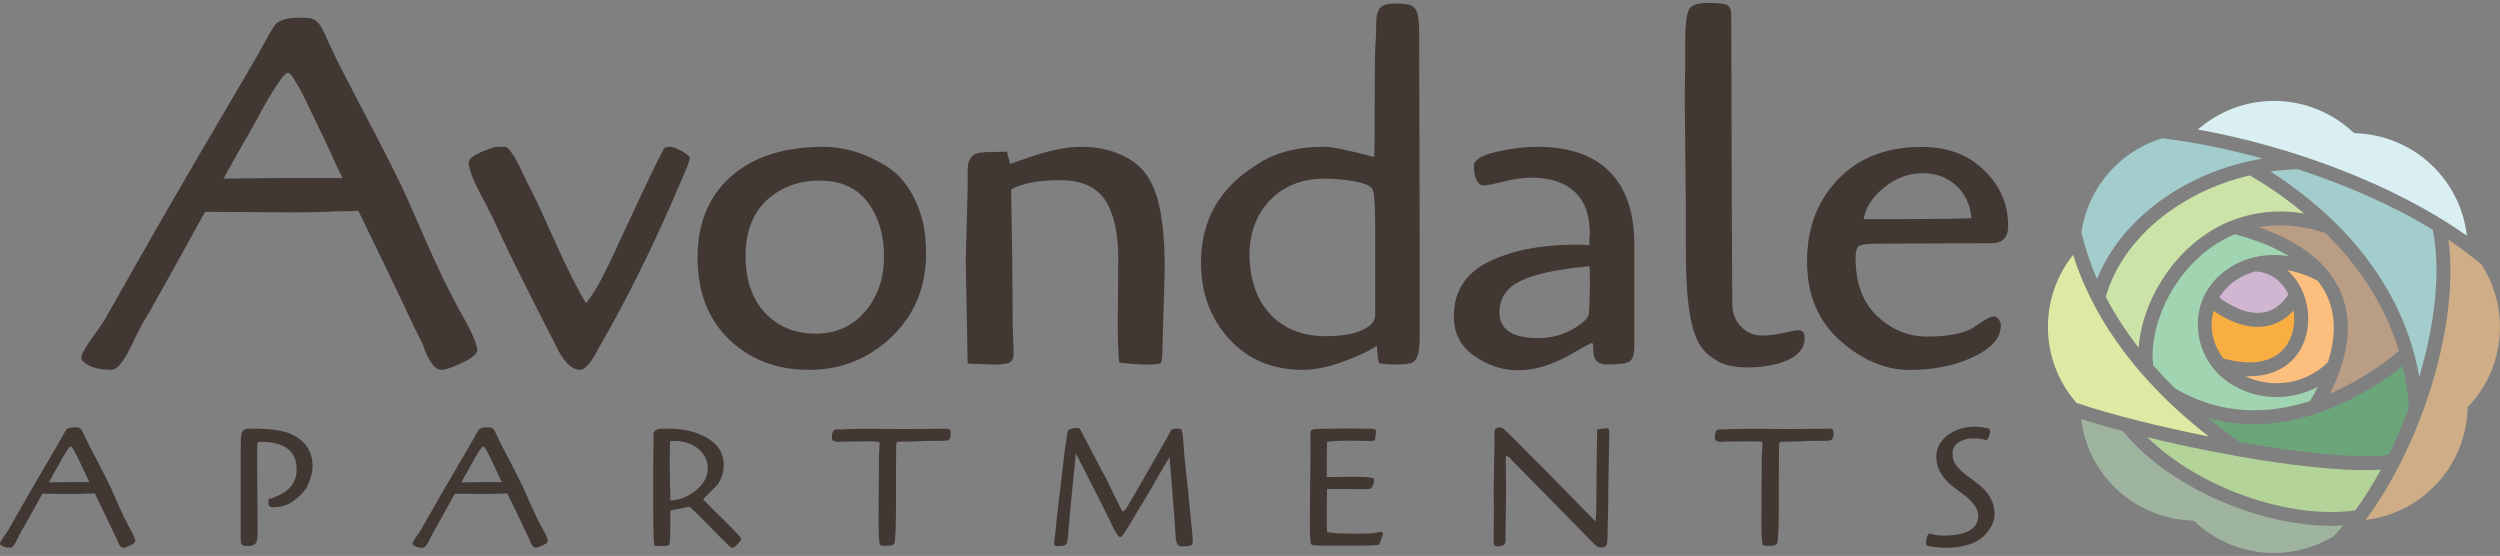 <?xml version="1.0" encoding="UTF-8"?>
<svg id="logos" xmlns="http://www.w3.org/2000/svg" viewBox="0 0 300 66.71">
  <rect x="0" y="0" width="300" height="66.71" fill="#808080" stroke="none"/>
  <defs>
    <style>
      .cls-1 {
        fill: #b3d399;
      }

      .cls-2 {
        fill: #6ba57a;
      }

      .cls-3 {
        fill: #d9eff1;
      }

      .cls-4 {
        fill: #cfae87;
      }

      .cls-5 {
        fill: #f9ae42;
      }

      .cls-6 {
        fill: #ba9d85;
      }

      .cls-7 {
        fill: #d0b6d0;
      }

      .cls-8 {
        fill: #413733;
      }

      .cls-9 {
        fill: #fdbf7d;
      }

      .cls-10 {
        fill: #dee9a3;
      }

      .cls-11 {
        fill: #a1d5b2;
      }

      .cls-12 {
        fill: #9fb49f;
      }

      .cls-13 {
        fill: #a3cccc;
      }

      .cls-14 {
        fill: #cce3a8;
      }
    </style>
  </defs>
  <g>
    <path class="cls-5" d="M265.44,39.69c.15,1.25.63,2.38,1.37,3.33,3.28.9,5.79.49,7.26-1.18,1.02-1.17,1.43-2.89,1.16-4.59-.94,1.05-2.06,1.69-3.34,1.9-2.58.43-5.07-1.01-6.27-1.85-.21.76-.28,1.57-.18,2.4Z"/>
    <path class="cls-7" d="M268.37,33.58c-.88.58-1.56,1.31-2.06,2.13.81.61,3.12,2.15,5.32,1.78,1.17-.2,2.17-.93,2.99-2.18-.83-1.66-2.24-2.65-3.93-2.73v-.02c-.82.21-1.61.55-2.32,1.02Z"/>
    <path class="cls-6" d="M279.1,27.98c-3.08-1.02-5.76-1.13-8.04-.72,5.13,1.79,8.45,4.45,9.88,7.94,1.4,3.42.95,7.46-1.35,12.03,4.26-1.82,7.35-4.32,8.27-5.11-1.77-5.93-5.2-10.61-8.77-14.13Z"/>
    <path class="cls-9" d="M279.35,43.46c.93-2.86.95-5.42.04-7.63-.31-.75-.73-1.46-1.25-2.12-1.2-.67-2.45-1.09-3.68-1.29.77.67,1.42,1.54,1.86,2.58,1.17,2.74.77,5.94-.99,7.95-.86.98-2.65,2.33-5.89,2.2.32.15.66.29,1.01.4,3.13,1.03,6.58.21,8.9-2.09Z"/>
    <path class="cls-2" d="M286.63,54.6c.9-1.81,1.71-3.7,2.43-5.62-.1-1.78-.35-3.47-.73-5.08-3.03,2.44-12.81,9.3-23.4,6.23,1.21.99,2.5,1.97,3.9,2.95,7.24,1.26,14.12,1.98,17.8,1.52Z"/>
    <path class="cls-3" d="M292.05,20.05c-2.64-2.64-6.08-3.99-9.55-4.07-2.51-2.39-5.89-3.87-9.63-3.87-3.5,0-6.68,1.31-9.13,3.43,11.14,1.99,23.64,6.6,32.29,12.76-.35-3.01-1.67-5.94-3.98-8.25Z"/>
    <path class="cls-1" d="M257.67,52.47c6.18,6.03,16.91,9.89,24.95,8.78,1.1-1.5,2.13-3.14,3.09-4.89-6.43.42-18.37-1.54-28.04-3.89Z"/>
    <path class="cls-10" d="M248.77,30.58c-1.89,2.38-3.02,5.38-3.02,8.65,0,3.5,1.3,6.67,3.43,9.12,4.18,1.41,9.98,2.86,15.88,4.03-9.87-7.68-14.33-15.59-16.29-21.8Z"/>
    <path class="cls-13" d="M271.52,19.03c-4.11-1.14-8.21-1.97-12.05-2.44-2.11.64-4.11,1.79-5.78,3.47-2.22,2.22-3.51,4.99-3.92,7.87.41,1.69,1,3.56,1.88,5.55,2.9-7.29,10.76-12.95,19.87-14.45Z"/>
    <path class="cls-12" d="M254.71,51.72c-1.8-.48-3.48-.96-4.98-1.44.37,2.97,1.68,5.85,3.96,8.13,2.64,2.64,6.09,3.99,9.55,4.07,2.51,2.39,5.89,3.87,9.63,3.87,2.63,0,5.08-.74,7.18-2.01.38-.41.76-.83,1.14-1.28-9.13.53-20.77-4.34-26.47-11.35Z"/>
    <path class="cls-14" d="M252.69,35.63c1.02,1.95,2.32,4,3.95,6.1.29-4.4,2.8-9.32,6.58-12.51,3.75-3.17,8.37-4.4,13.28-3.6-2.46-2.06-4.81-3.58-6.53-4.57-8.38,1.95-15.31,7.61-17.28,14.59Z"/>
    <path class="cls-4" d="M297.83,31.79c-1.23-1.04-2.56-2.05-4.01-3.01,1.32,9.94-3.07,24.36-9.95,33.61,2.99-.36,5.89-1.68,8.18-3.97,2.64-2.64,3.99-6.08,4.07-9.55,2.4-2.51,3.87-5.89,3.87-9.63,0-2.74-.8-5.29-2.17-7.44Z"/>
    <path class="cls-13" d="M291.92,27.56c-4.76-2.9-10.38-5.36-16.15-7.25-1.12.02-2.24.12-3.33.27,5.88,3.72,15.63,11.7,17.87,24.65,1.89-6.36,2.62-12.79,1.62-17.67Z"/>
    <path class="cls-11" d="M260.96,46.57c5.71,3.43,11.49,3.08,16.25,1.55.34-.58.65-1.15.93-1.71-2.48,1.32-5.45,1.63-8.2.72-3.44-1.13-5.74-3.84-6.15-7.25-.37-3.07,1.01-5.95,3.67-7.7,2.08-1.37,4.64-1.85,7.24-1.44-1.76-1.06-3.93-1.94-6.53-2.63-1.54.65-2.83,1.5-3.86,2.38-4.53,3.83-6.4,9.63-5.93,13.34.8.91,1.66,1.83,2.59,2.75Z"/>
  </g>
  <g>
    <g>
      <path class="cls-8" d="M8.57,59.27l-3.49-.02c-1.43,2.6-2.24,4.04-2.41,4.32-.17.28-.34.6-.5.94-.37.82-.68,1.22-.92,1.22-.58,0-.98-.13-1.23-.4-.01-.03-.02-.07-.02-.12s.04-.16.13-.31c.09-.15.23-.36.42-.63.19-.27.32-.46.39-.56,1.61-2.85,3.06-5.38,4.37-7.6,1.31-2.22,2.05-3.49,2.23-3.84.18-.34.34-.6.47-.77.24-.15.52-.22.83-.22s.52.01.61.04c.09.03.17.08.24.15.07.07.12.14.15.19.03.05.08.15.15.3.07.15.17.38.32.7.15.32.62,1.25,1.43,2.78.8,1.53,1.34,2.6,1.61,3.2.27.6.53,1.2.78,1.79.54,1.22,1.02,2.21,1.46,2.98.43.77.65,1.28.65,1.52,0,.15-.2.32-.61.51-.41.19-.69.29-.85.29-.28,0-.54-.36-.78-1.08l-.38-.76c-.25-.55-.6-1.27-1.02-2.16-.43-.89-.84-1.73-1.23-2.52-.31.01-.62.02-.94.02-.31.03-.92.04-1.85.04ZM5.84,57.88l2.19-.02h2.69c-.13-.27-.29-.6-.47-1-.18-.4-.29-.63-.32-.69-.03-.06-.08-.16-.15-.31-.07-.15-.13-.29-.2-.42-.07-.13-.14-.29-.23-.48-.09-.19-.17-.36-.25-.51-.08-.15-.16-.3-.24-.43-.17-.31-.29-.46-.36-.46s-.15.07-.26.21c-.11.14-.23.32-.37.55-.14.23-.27.45-.39.66-.36.67-.57,1.05-.63,1.14-.06.09-.13.22-.22.38-.09.16-.21.37-.36.64-.15.27-.29.52-.41.74Z"/>
      <path class="cls-8" d="M28.88,54.65l.02-1.55c0-.68.07-1.13.21-1.35.14-.21.46-.32.95-.32,2.13,0,3.65.18,4.56.54,1.93.75,2.89,2.08,2.89,4,0,.41-.08.88-.25,1.41-.17.52-.35.93-.53,1.22-.4.6-.94,1.13-1.62,1.59-.68.46-1.45.68-2.32.68-.39,0-.58-.16-.58-.48,0-.17.01-.34.04-.5,2.24-.63,3.35-1.82,3.35-3.57,0-2.21-1.47-3.31-4.42-3.31-.13,0-.22.04-.26.13-.04.09-.06.24-.06.45v2.39l.06,7.79c0,.76-.09,1.25-.26,1.45-.17.2-.48.3-.9.3s-.68-.06-.76-.19c-.08-.13-.12-.35-.12-.67v-10Z"/>
      <path class="cls-8" d="M58.07,59.27l-3.49-.02c-1.43,2.6-2.24,4.04-2.41,4.32-.17.28-.34.6-.5.94-.37.82-.68,1.22-.92,1.22-.58,0-.98-.13-1.23-.4-.01-.03-.02-.07-.02-.12s.04-.16.13-.31c.09-.15.23-.36.42-.63.19-.27.32-.46.39-.56,1.61-2.85,3.06-5.38,4.37-7.6,1.31-2.22,2.05-3.49,2.23-3.84.18-.34.34-.6.47-.77.24-.15.52-.22.83-.22s.52.01.61.04c.09.03.17.08.24.15.07.07.12.14.15.19.03.05.08.15.15.3.07.15.17.38.32.7.15.32.62,1.25,1.43,2.78.8,1.53,1.34,2.6,1.61,3.2.27.6.53,1.2.78,1.79.54,1.22,1.02,2.21,1.46,2.98.43.77.65,1.28.65,1.52,0,.15-.2.32-.61.51-.41.19-.69.29-.85.29-.28,0-.54-.36-.78-1.08l-.38-.76c-.25-.55-.6-1.27-1.02-2.16-.43-.89-.84-1.73-1.23-2.52-.31.01-.62.02-.94.02-.31.03-.92.04-1.85.04ZM55.34,57.88l2.19-.02h2.69c-.13-.27-.29-.6-.47-1-.18-.4-.29-.63-.32-.69-.03-.06-.08-.16-.15-.31-.07-.15-.13-.29-.2-.42-.07-.13-.14-.29-.23-.48-.09-.19-.17-.36-.25-.51-.08-.15-.16-.3-.24-.43-.17-.31-.29-.46-.36-.46s-.15.07-.26.21c-.11.14-.23.32-.37.55-.14.23-.27.45-.39.66-.36.67-.57,1.05-.63,1.14-.06.09-.13.22-.22.38-.09.16-.21.37-.36.64-.15.27-.29.52-.41.74Z"/>
      <path class="cls-8" d="M79.48,65.53l-.66-.02c-.08,0-.18,0-.3-.02-.08-.63-.12-1.53-.12-2.69l-.02-2.67v-2.31c0-1.1.01-2.65.04-4.66v-1.02c0-.23.09-.39.26-.5.17-.11.35-.17.52-.18.17-.01.37-.02.58-.02h.4c1.91,0,3.5.39,4.77,1.17,1.27.78,1.9,1.84,1.9,3.18,0,.86-.25,1.65-.76,2.39l-1.71,1.71c0,.05.43.5,1.29,1.35,1.37,1.33,2.16,2.12,2.39,2.37.23.25.38.43.47.51.09.09.16.16.21.21.13.16.2.29.19.38,0,.09-.15.29-.42.58-.27.29-.48.44-.61.44s-.3-.1-.49-.31c-.19-.21-.38-.39-.56-.55-.18-.16-.52-.5-1.02-1.02-.5-.52-1.13-1.16-1.9-1.92-.76-.76-1.17-1.13-1.23-1.13l-2.23.46c-.03.11-.04.79-.04,2.06s-.05,1.95-.16,2.06c-.11.11-.37.16-.78.16ZM80.43,52.94c-.04.21-.06,1.03-.06,2.45s.03,2.98.08,4.68c1.14-.07,2.17-.49,3.09-1.25s1.39-1.64,1.39-2.6-.39-1.76-1.15-2.38c-.77-.62-1.73-.93-2.88-.93-.09,0-.25.01-.46.04Z"/>
      <path class="cls-8" d="M105.43,60.05l.04-3.41v-1.49c0-.35.02-.76.05-1.22.03-.47.04-.76.01-.86-.05-.08-.57-.11-1.55-.1l-2.81.02s-.13,0-.28.02c-.15.01-.27.02-.37.01-.1,0-.2-.02-.31-.05-.25-.04-.38-.18-.38-.43s.02-.44.06-.58c.04-.14.1-.24.17-.31.07-.07.17-.11.3-.12.13-.01.28-.02.46,0s.45,0,.8-.03c.35-.03,1.35-.04,2.98-.04l4.04.02,3.8-.02.84-.02h.3c.25,0,.41.08.48.24.01.05.02.13.02.22,0,.47-.07.76-.2.86-.09.09-.43.14-1,.14h-.94c-.63,0-1.19.02-1.68.05-.49.03-1.26.05-2.3.05-.2,0-.32.04-.36.11-.04.07-.06.22-.06.45l-.02,3.64v2.93c0,1.79-.02,2.96-.05,3.48-.03.53-.05.87-.06,1.02,0,.15-.01.25-.02.28,0,.03-.02.1-.04.19-.02.09-.05.15-.08.17-.03.02-.08.05-.13.1-.05.05-.12.07-.21.08-.09,0-.19.02-.31.03-.12.01-.29.02-.52.02s-.37-.03-.44-.08c-.07-.05-.12-.2-.15-.43-.03-.23-.05-.58-.06-1.02,0-.45-.01-.8-.02-1.06,0-.26,0-.51,0-.75l.02-2.09Z"/>
      <path class="cls-8" d="M129.24,51.34l.2.02s.03.01.06.04c.03.03.05.04.06.05s.03.03.06.07c.03.04.04.07.05.09,0,.02.02.06.05.11.27.48,1.06,1.99,2.37,4.52.44.78.78,1.42,1.02,1.94.24.52.48,1.01.7,1.48.23.47.43.87.6,1.2.17.34.29.5.34.5s.11-.03.17-.09c.06-.06.13-.14.2-.24.07-.1.14-.19.19-.28.05-.09.11-.19.18-.31.07-.12.24-.41.52-.88s.9-1.55,1.86-3.24c.96-1.69,1.66-2.91,2.1-3.66l.6-1.1c.12-.08.33-.12.64-.13.31,0,.5.04.58.13.09.32.17.86.22,1.61.05.75.09,1.23.11,1.44.02.21.18,1.7.47,4.49.36,3.53.54,5.45.54,5.75s-.05.49-.16.57c-.11.08-.53.13-1.27.14-.4,0-.62-.49-.64-1.47,0-.17-.11-1.67-.33-4.5-.22-2.82-.35-4.41-.39-4.76-.23.38-.79,1.35-1.7,2.92-.9,1.57-1.48,2.55-1.73,2.94-.25.39-.57.91-.95,1.58-.39.66-.72,1.19-.98,1.59s-.46.59-.56.59-.26-.15-.45-.45c-.19-.3-.34-.58-.45-.83-.11-.25-.49-1.03-1.13-2.32-.65-1.29-1.34-2.65-2.08-4.09-.74-1.43-1.14-2.22-1.2-2.37,0,.07-.1,1.03-.29,2.88-.19,1.85-.32,3.16-.39,3.93s-.16,1.83-.28,3.21c-.04.51-.12.82-.25.93-.13.11-.36.18-.69.19-.33.01-.54,0-.6-.04-.07-.04-.1-.13-.11-.28,0-.15.01-.36.06-.64.05-.28.1-.76.16-1.44.06-.68.23-2.17.51-4.48.28-2.31.45-3.72.5-4.24.05-.52.13-1.03.22-1.55.09-.52.14-.85.15-1,0-.15.12-.28.35-.37.23-.09.49-.14.78-.14Z"/>
      <path class="cls-8" d="M164.57,52.92l-2.47-.04c-1.37,0-2.32.05-2.85.14-.03.91-.04,2.32-.04,4.22l3.43-.02h.34c1.29,0,1.93.1,1.93.31s-.05.44-.14.68c-.09.25-.2.39-.32.43s-.37.06-.76.06l-4.44-.02c-.01.39-.02.7-.02.92l-.02,1.63v1.12c0,.88.02,1.37.06,1.45.08.16,1.33.24,3.74.24.83,0,1.43-.02,1.79-.06l.84-.16c.2,0,.3.06.3.19s-.06.33-.18.61c-.13.46-.23.7-.28.74-.15.08-1.22.12-3.21.12h-3.67c-.72,0-1.14-.05-1.25-.15-.11-.1-.17-.96-.17-2.58l.06-7.17.02-1.63-.02-1.51c0-.46.04-.72.12-.8.11-.12.5-.18,1.16-.18l2.83-.04,2.65.02c.63,0,.98.04,1.04.11.07.07.1.14.1.21l-.08.48c-.01.07-.02.14-.02.23s0,.15-.01.19c0,.04-.02.08-.05.12-.04.08-.17.12-.4.12Z"/>
      <path class="cls-8" d="M179.26,61.08l-.02-2.47c.07-3.11.1-4.88.1-5.33s0-.78-.02-.99c-.01-.21-.01-.36,0-.43.01-.07.04-.17.08-.29.07-.19.28-.28.64-.28.19,0,.48.21.88.64.56.52,1.2,1.16,1.93,1.91.72.75,1.19,1.22,1.41,1.42.21.19,1.42,1.41,3.62,3.66,2.2,2.24,3.4,3.46,3.58,3.66.07-.54.1-1.18.1-1.93l.02-2.53c0-1.45.03-3.64.08-6.59.66-.09,1.04-.14,1.14-.14s.19.03.24.09.08.22.08.49l-.12,6.29c0,1.78-.03,3.55-.08,5.32l-.02.82c0,.54-.05.89-.14,1.05-.09.17-.31.25-.64.25-.21,0-.42-.08-.61-.25-.19-.17-.34-.29-.43-.38-.09-.09-.21-.2-.34-.35-.13-.15-.23-.25-.28-.3l-2.05-2.09c-3.39-3.45-5.39-5.49-6.01-6.11-.62-.62-.97-.98-1.03-1.06s-.13-.16-.18-.21c-.13-.13-.26-.2-.38-.2-.08,0-.12.13-.12.38l.04,3.49-.06,5.76v.5c0,.46-.32.68-.96.68-.21,0-.35-.05-.4-.16-.05-.11-.08-.35-.08-.74l.04-3.57Z"/>
      <path class="cls-8" d="M211.37,60.05l.04-3.41v-1.49c0-.35.02-.76.05-1.22.03-.47.04-.76.01-.86-.05-.08-.57-.11-1.55-.1l-2.81.02s-.13,0-.28.02c-.15.01-.27.02-.37.01-.1,0-.2-.02-.31-.05-.25-.04-.38-.18-.38-.43s.02-.44.06-.58c.04-.14.1-.24.17-.31.07-.07.17-.11.3-.12.13-.01.28-.02.46,0,.18,0,.45,0,.8-.03.35-.03,1.35-.04,2.98-.04l4.04.02,3.8-.02.84-.02h.3c.25,0,.41.08.48.24.01.05.02.13.02.22,0,.47-.07.76-.2.86-.09.09-.43.14-1,.14h-.94c-.63,0-1.19.02-1.68.05-.49.03-1.26.05-2.3.05-.2,0-.32.04-.36.11-.04.07-.06.22-.06.45l-.02,3.64v2.93c0,1.79-.02,2.96-.05,3.48-.03.53-.05.87-.06,1.02,0,.15-.01.25-.02.28,0,.03-.02.1-.04.19-.02.09-.05.15-.08.17-.03.02-.08.05-.13.1-.05.05-.12.07-.21.08-.09,0-.19.02-.31.03-.12.01-.29.02-.52.02s-.37-.03-.44-.08-.12-.2-.15-.43c-.03-.23-.05-.58-.06-1.02,0-.45-.01-.8-.02-1.06,0-.26,0-.51,0-.75l.02-2.09Z"/>
      <path class="cls-8" d="M238.32,52.82c-.44-.15-.97-.22-1.6-.22s-1.18.16-1.68.47-.74.76-.74,1.35.17,1.09.52,1.52c.35.43.77.82,1.27,1.17.5.35.99.73,1.48,1.12.49.4.91.89,1.26,1.48.35.59.52,1.25.52,1.99s-.31,1.48-.92,2.23c-1,1.2-2.66,1.81-4.98,1.81-.32,0-.61-.02-.85-.05-.25-.03-.44-.06-.57-.07-.13-.01-.27-.03-.42-.06-.32-.05-.48-.13-.48-.24,0-.71.13-1.14.38-1.31.55.17,1.11.26,1.69.26,2.78,0,4.18-.8,4.18-2.39,0-.83-.59-1.68-1.77-2.55-.5-.36-.99-.74-1.48-1.12-.49-.39-.91-.87-1.25-1.46-.35-.58-.52-1.22-.52-1.92,0-1.06.46-1.93,1.38-2.61.92-.68,1.99-1.02,3.22-1.02.27,0,.63.03,1.07.09.45.06.69.14.72.23.03.09.05.2.05.32s-.04.3-.12.53-.19.38-.34.45Z"/>
    </g>
    <g>
      <path class="cls-8" d="M34.82,25.48l-10.21-.06c-4.19,7.59-6.54,11.8-7.04,12.62-.51.82-1,1.74-1.47,2.76-1.1,2.39-2,3.58-2.7,3.58-1.68,0-2.88-.39-3.58-1.17-.04-.08-.06-.2-.06-.35s.13-.46.38-.91c.25-.45.66-1.07,1.23-1.85.57-.78.95-1.33,1.14-1.64,4.7-8.34,8.95-15.74,12.77-22.22,3.82-6.48,5.99-10.21,6.52-11.21s.99-1.75,1.38-2.26c.7-.43,1.52-.65,2.44-.65s1.52.04,1.79.12c.27.08.51.23.7.44.2.22.34.4.44.56.1.16.24.45.44.88.2.43.51,1.12.94,2.05.43.94,1.82,3.65,4.17,8.13,2.35,4.48,3.91,7.6,4.7,9.36.78,1.76,1.55,3.5,2.29,5.22,1.56,3.56,2.98,6.47,4.26,8.72,1.27,2.25,1.91,3.73,1.91,4.43,0,.43-.6.93-1.79,1.5-1.19.57-2.03.85-2.49.85-.82,0-1.58-1.06-2.29-3.17l-1.12-2.23c-.74-1.6-1.74-3.71-2.99-6.31-1.25-2.6-2.45-5.06-3.58-7.37-.9.04-1.82.06-2.76.06-.9.08-2.7.12-5.4.12ZM26.83,21.43l6.4-.06h7.87c-.39-.78-.85-1.76-1.38-2.94-.53-1.17-.84-1.85-.94-2.03-.1-.18-.24-.48-.44-.91-.2-.43-.39-.84-.59-1.23-.2-.39-.42-.86-.68-1.41-.25-.55-.5-1.05-.73-1.5-.23-.45-.47-.87-.7-1.26-.51-.9-.86-1.35-1.06-1.35s-.45.21-.76.62c-.31.41-.68.95-1.09,1.61-.41.67-.79,1.31-1.14,1.94-1.06,1.96-1.67,3.07-1.85,3.35-.18.27-.39.65-.65,1.12-.26.47-.61,1.1-1.06,1.88-.45.78-.85,1.51-1.2,2.17Z"/>
      <path class="cls-8" d="M70.33,36.4c.74-.98,1.43-2.08,2.05-3.32.63-1.23,1.78-3.67,3.46-7.31,1.68-3.64,2.95-6.28,3.82-7.92.12-.16.35-.23.7-.23s.81.16,1.38.47c.57.31.91.59,1.03.82.04.27-.35,1.31-1.17,3.11-3.05,7.2-6.3,13.78-9.74,19.72l-.47.88c-.7,1.17-1.29,1.76-1.76,1.76-.9,0-1.76-.74-2.58-2.23-3.72-7.28-6.02-11.89-6.9-13.82-.88-1.94-1.58-3.35-2.08-4.26-1.21-2.23-1.82-3.76-1.82-4.58,0-.39.49-.8,1.47-1.23.98-.43,1.65-.65,2.03-.65h.85c.2,0,.48.26.85.79.37.53.76,1.24,1.17,2.14.41.9.8,1.69,1.17,2.38.37.69,1.31,2.71,2.82,6.08,1.51,3.37,2.75,5.83,3.73,7.4Z"/>
      <path class="cls-8" d="M111.13,30.41c0,4.03-1.38,7.37-4.14,10.01-2.76,2.64-6.07,3.96-9.92,3.96s-7.04-1.21-9.57-3.64c-2.52-2.43-3.79-5.7-3.79-9.83s1.34-7.38,4.02-9.74c2.68-2.37,6.37-3.55,11.07-3.55,2.62,0,5.22.82,7.81,2.47,1.33.9,2.42,2.24,3.26,4.02.84,1.78,1.26,3.88,1.26,6.31ZM97.86,40.04c2.47,0,4.45-.89,5.96-2.67,1.51-1.78,2.26-3.98,2.26-6.6s-.66-4.79-1.97-6.52c-1.31-1.72-3.23-2.58-5.75-2.58s-4.64.78-6.34,2.35c-1.7,1.57-2.55,3.8-2.55,6.69s.78,5.18,2.35,6.84c1.56,1.66,3.58,2.49,6.05,2.49Z"/>
      <path class="cls-8" d="M118.11,18.26l2.76-.06c0,.2.12.69.35,1.47.23-.08.9-.31,2-.7,2.58-.9,4.73-1.35,6.43-1.35s3.2.26,4.49.79,2.29,1.19,2.99,2c.7.8,1.27,1.87,1.7,3.2.63,2.15.94,5.01.94,8.57l-.29,10.04c0,.78-.07,1.23-.21,1.35-.14.12-.69.18-1.64.18s-2.06-.08-3.32-.24c-.12-.94-.18-2.58-.18-4.93l.06-7.51c0-3.13-.53-5.49-1.58-7.07s-2.87-2.38-5.43-2.38-4.51.37-5.84,1.12l.12,7.87c.04,3.52.06,6.26.06,8.22l.12,3.46c0,.63-.16,1.03-.47,1.2-.31.18-.98.26-2,.26l-3.05-.12-.23-12.27.23-8.92v-2.11c0-1.37.67-2.05,2-2.05Z"/>
      <path class="cls-8" d="M170.3,5.23l.06,23.42v11.92c0,.35-.01.59-.03.7-.02.12-.04.31-.06.59-.02.27-.05.47-.09.59-.16.47-.28.74-.38.82-.1.08-.21.16-.32.23-.27.16-.92.24-1.94.24s-1.7-.06-2.05-.18c-.08-.2-.14-.55-.18-1.06-.04-.51-.08-.84-.12-1-.82.59-2.14,1.21-3.96,1.88s-3.45,1-4.9,1c-3.64,0-6.58-1.23-8.83-3.7-2.25-2.47-3.38-5.52-3.38-9.16,0-5.05,2.19-8.94,6.57-11.68,2.15-1.49,4.89-2.23,8.22-2.23.9,0,2.9.41,5.99,1.23l.06-2.58v-3.11c0-4.38.03-6.95.09-7.69.06-.74.09-1.47.09-2.17s.02-1.16.06-1.38c.04-.21.14-.48.29-.79.27-.47.9-.7,1.88-.7s1.63.08,1.97.23c.33.16.58.45.73.88.16.59.23,1.31.23,2.17v1.53ZM149.93,30.24c0,3.17.82,5.65,2.47,7.43,1.64,1.78,3.87,2.67,6.69,2.67,1.41,0,2.58-.14,3.52-.41,1.6-.51,2.41-1.21,2.41-2.11v-10.86c0-2.58-.12-4.01-.35-4.29-.23-.39-.95-.69-2.14-.91-1.19-.21-2.38-.32-3.55-.32-2.66,0-4.81.82-6.46,2.47-1.64,1.64-2.5,3.76-2.58,6.34Z"/>
      <path class="cls-8" d="M192.84,43.74c-1.17,0-1.72-.65-1.64-1.94,0-.43-.06-.65-.18-.65-.31.12-.94.45-1.88,1-4.66,2.86-8.75,3.03-12.27.53-1.61-1.13-2.41-2.7-2.41-4.7,0-3.01,1.4-5.2,4.2-6.57,2.8-1.37,6.27-2.05,10.42-2.05.74,0,1.29.02,1.64.06,0-.66.02-1.13.06-1.41,0-2.23-.62-3.9-1.85-5.02-1.23-1.12-2.95-1.67-5.14-1.67-1.06,0-2.19.16-3.4.47-1.21.31-2,.47-2.35.47s-.64-.21-.85-.65c-.22-.43-.32-1-.32-1.7s.87-1.26,2.61-1.67c1.74-.41,3.41-.62,5.02-.62,3.8,0,6.68,1,8.66,2.99,1.98,2,2.96,4.91,2.96,8.75v12.09c0,1.06-.2,1.7-.59,1.94-.39.23-1.29.35-2.7.35ZM190.67,37.57c.08-1.1.12-2.27.12-3.52s-.02-1.96-.06-2.11c-5.4.51-8.69,1.49-9.86,2.94-.63.74-.94,1.61-.94,2.58,0,2.07,1.55,3.11,4.64,3.11,1.56,0,2.96-.36,4.2-1.09,1.23-.72,1.87-1.36,1.91-1.91Z"/>
      <path class="cls-8" d="M202.29,23.78l-.12-11.98c0-.78,0-1.54.03-2.26.02-.72.03-1.36.03-1.91v-2.76c0-1.76.13-2.95.38-3.58.25-.63,1.02-.94,2.29-.94s2.06.09,2.38.26c.31.18.47.58.47,1.2l.06,21.66.06,12.91c0,1.17.35,2.11,1.06,2.82.7.7,1.51,1.06,2.41,1.06s1.81-.11,2.73-.32c.92-.21,1.5-.32,1.73-.32.51,0,.76.31.76.94,0,1.33-.92,2.31-2.76,2.94-1.29.39-2.67.59-4.14.59s-2.65-.25-3.55-.76c-.9-.51-1.6-1.13-2.08-1.88-.49-.74-.87-1.8-1.14-3.17-.39-1.92-.59-4.7-.59-8.34v-6.16Z"/>
      <path class="cls-8" d="M238.92,29.18l-13.44.06c-1.45,0-2.29.12-2.52.35-.2.27-.29.72-.29,1.35,0,3.05.87,5.39,2.61,7.01,1.74,1.62,3.73,2.44,5.96,2.44s3.97-.29,5.22-.88c.04,0,.43-.25,1.17-.76.74-.51,1.26-.76,1.56-.76s.52.12.67.35c.16.23.24.47.24.7,0,1.49-1.1,2.75-3.29,3.79-2.19,1.04-4.75,1.56-7.66,1.56s-5.69-1.17-8.34-3.52-3.96-5.52-3.96-9.51,1.24-7.28,3.73-9.86c2.48-2.58,5.82-3.87,10.01-3.87,3.05,0,5.52.9,7.4,2.7,2,1.88,2.99,4.15,2.99,6.81,0,1.37-.69,2.05-2.05,2.05ZM223.66,26.3c7.43,0,11.74-.04,12.91-.12-.12-1.56-.71-2.86-1.79-3.87-1.08-1.02-2.44-1.53-4.08-1.53s-3.18.58-4.61,1.73c-1.43,1.15-2.24,2.42-2.44,3.79Z"/>
    </g>
  </g>
</svg>
